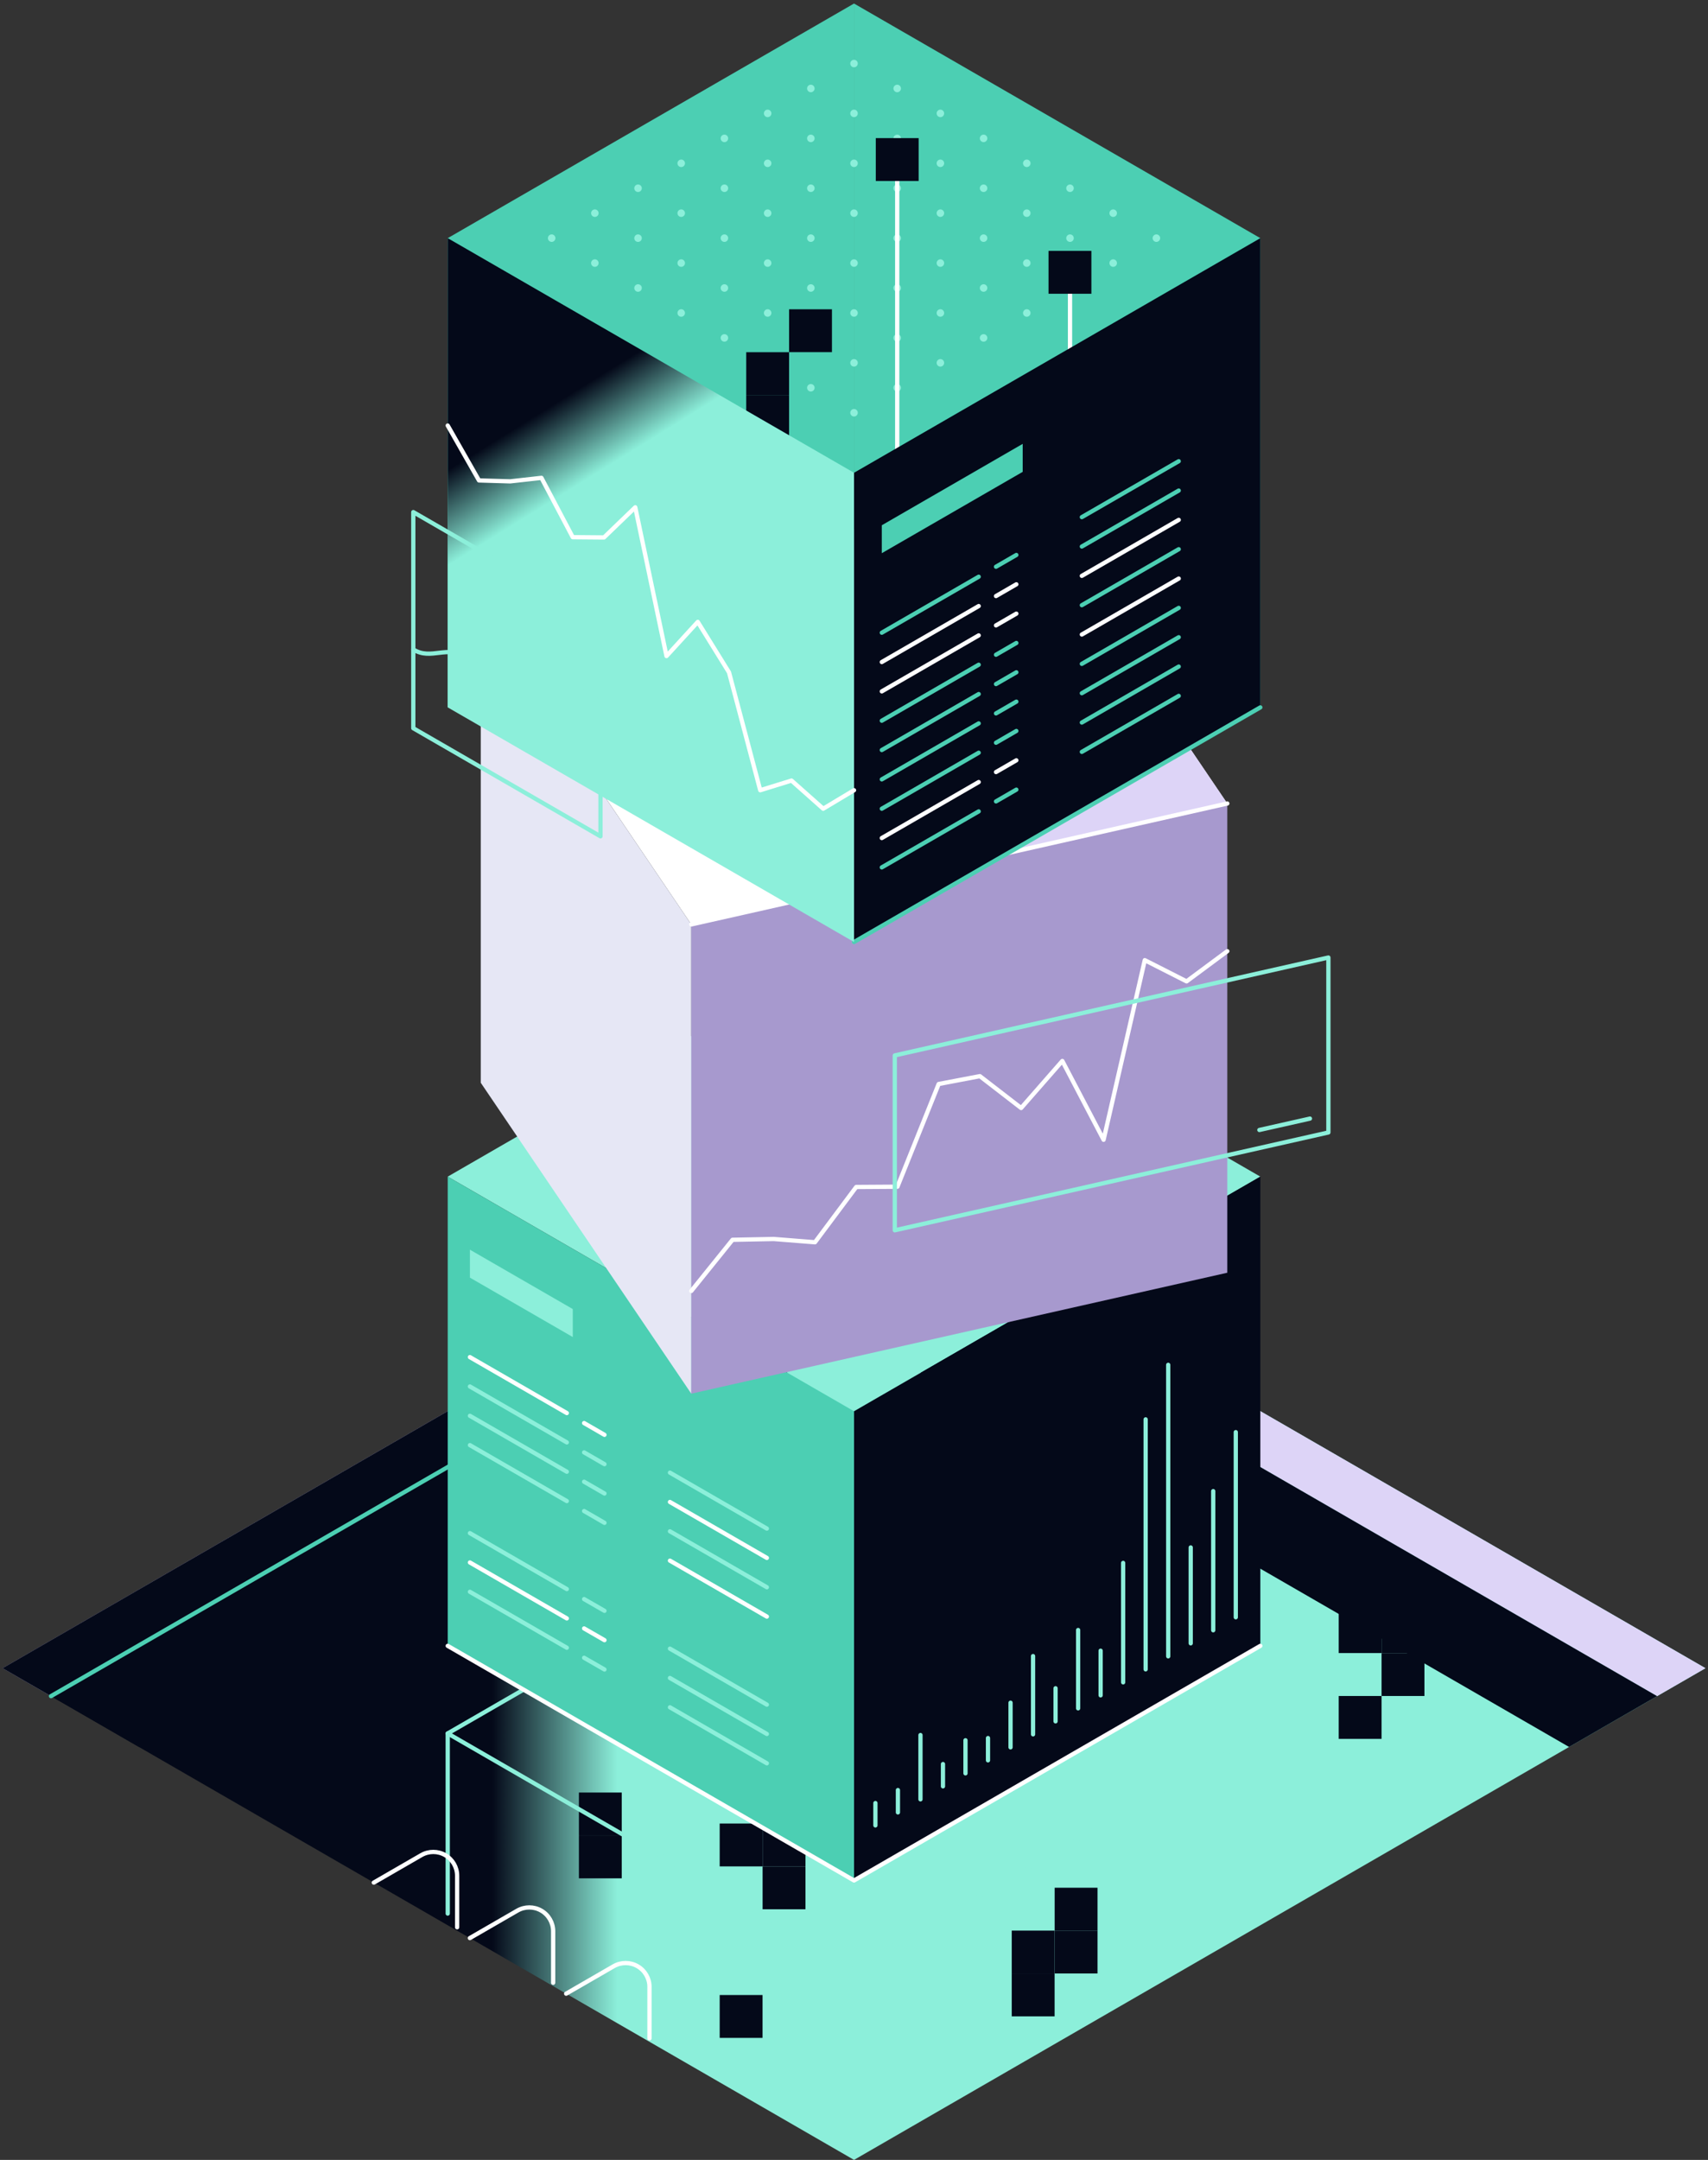 <?xml version="1.0" encoding="UTF-8"?> <svg xmlns="http://www.w3.org/2000/svg" width="401" height="507" viewBox="0 0 401 507" fill="none"><rect x="0" y="0" width="401" height="507" fill="#333333" stroke="none"/><path d="M200.506 507.001L400.405 391.584L200.506 276.167L0.595 391.584L200.506 507.001Z" fill="url(#paint0_linear_1966_1817)"></path><path d="M200.506 289.296L389.043 398.142L400.405 391.584L200.506 276.167L0.608 391.584L11.97 398.142L200.506 289.296Z" fill="#DDD4F7"></path><path d="M200.506 313.144L368.386 410.073L389.043 398.142L200.506 289.296L11.97 398.142L32.614 410.073L200.506 313.144Z" fill="#040919"></path><path d="M200.506 276.167V289.296L11.97 398.142L0.595 391.584L200.506 276.167Z" fill="#040919"></path><path d="M200.506 289.296L11.97 398.142" stroke="#4CCFB3" stroke-linecap="round" stroke-linejoin="round"></path><path d="M247.596 463.241H237.533V473.305H247.596V463.241Z" fill="#040919"></path><path d="M334.424 388.042H324.36V398.105H334.424V388.042Z" fill="#040919"></path><path d="M324.36 398.105H314.297V408.169H324.36V398.105Z" fill="#040919"></path><path d="M334.424 377.965H324.36V388.029H334.424V377.965Z" fill="#040919"></path><path d="M247.596 453.178H237.533V463.241H247.596V453.178Z" fill="#040919"></path><path d="M189.106 438.107H179.042V448.171H189.106V438.107Z" fill="#040919"></path><path d="M189.106 428.043H179.042V438.107H189.106V428.043Z" fill="#040919"></path><path d="M324.36 377.965H314.297V388.029H324.36V377.965Z" fill="#040919"></path><path d="M179.03 428.043H168.966V438.107H179.03V428.043Z" fill="#040919"></path><path d="M179.03 468.298H168.966V478.362H179.03V468.298Z" fill="#040919"></path><path d="M145.976 420.767H135.912V430.831H145.976V420.767Z" fill="#040919"></path><path d="M145.976 430.843H135.912V440.907H145.976V430.843Z" fill="#040919"></path><path d="M257.673 453.178H247.609V463.241H257.673V453.178Z" fill="#040919"></path><path d="M257.673 443.114H247.609V453.177H257.673V443.114Z" fill="#040919"></path><path d="M200.506 351.821L105.116 406.894L200.506 461.967L295.897 406.894L200.506 351.821Z" stroke="#8CEFDA" stroke-linecap="round" stroke-linejoin="round"></path><path d="M295.897 449.179V406.894L200.506 461.967V504.252" stroke="#8CEFDA" stroke-linecap="round" stroke-linejoin="round"></path><path d="M200.506 221.12L105.116 276.193L200.506 331.266L295.897 276.193L200.506 221.12Z" fill="#8CEFDA"></path><path d="M295.897 276.193L200.506 331.266V441.411L295.897 386.338V276.193Z" fill="#040919"></path><path d="M105.116 276.193L200.506 331.266V441.411L105.116 386.338V276.193Z" fill="#4CCFB3"></path><path d="M105.116 386.339L200.506 441.412L295.897 386.339L200.506 441.412" stroke="white" stroke-linecap="round" stroke-linejoin="round"></path><path d="M288.141 188.608L162.295 216.996L112.872 144.016L238.705 115.628L288.141 188.608Z" fill="white"></path><path d="M288.141 188.608L216.232 204.826L258.745 145.213L288.141 188.608Z" fill="#DDD4F7"></path><path d="M112.872 144.015L162.295 216.996V327.141L112.872 254.161V144.015Z" fill="#E6E7F5"></path><path d="M288.141 188.608L162.295 216.996V327.142L288.141 298.754V188.608Z" fill="#A799CE"></path><path d="M288.141 188.608L162.295 216.996" stroke="white" stroke-linecap="round" stroke-linejoin="round"></path><path d="M162.295 303.041L171.98 291.023L181.653 290.834L191.338 291.603L201.023 278.626L210.696 278.563L220.381 254.451L230.054 252.609L239.74 260.088L249.412 249.04L259.098 267.541L268.77 225.382L278.582 230.363L288.141 223.276" stroke="white" stroke-linecap="round" stroke-linejoin="round"></path><path d="M311.875 224.764L210.078 247.742V288.791L311.875 265.826V224.764Z" stroke="#8CEFDA" stroke-linecap="round" stroke-linejoin="round"></path><path d="M307.55 262.572L295.67 265.246" stroke="#8CEFDA" stroke-linecap="round" stroke-linejoin="round"></path><path d="M200.506 110.975V0.829L295.897 55.902V166.047L200.506 110.975Z" fill="#4CCFB3"></path><path d="M200.506 110.975V0.829L105.116 55.902V166.047L200.506 110.975Z" fill="#4CCFB3"></path><path d="M210.646 56.785C211.133 56.785 211.528 56.39 211.528 55.902C211.528 55.415 211.133 55.02 210.646 55.02C210.158 55.02 209.763 55.415 209.763 55.902C209.763 56.39 210.158 56.785 210.646 56.785Z" fill="#8CEFDA"></path><path d="M200.506 62.637C200.994 62.637 201.389 62.241 201.389 61.754C201.389 61.266 200.994 60.871 200.506 60.871C200.019 60.871 199.624 61.266 199.624 61.754C199.624 62.241 200.019 62.637 200.506 62.637Z" fill="#8CEFDA"></path><path d="M220.785 62.637C221.273 62.637 221.668 62.241 221.668 61.754C221.668 61.266 221.273 60.871 220.785 60.871C220.297 60.871 219.902 61.266 219.902 61.754C219.902 62.241 220.297 62.637 220.785 62.637Z" fill="#8CEFDA"></path><path d="M210.646 68.488C211.133 68.488 211.528 68.093 211.528 67.605C211.528 67.117 211.133 66.722 210.646 66.722C210.158 66.722 209.763 67.117 209.763 67.605C209.763 68.093 210.158 68.488 210.646 68.488Z" fill="#8CEFDA"></path><path d="M200.506 74.353C200.994 74.353 201.389 73.957 201.389 73.47C201.389 72.982 200.994 72.587 200.506 72.587C200.019 72.587 199.624 72.982 199.624 73.47C199.624 73.957 200.019 74.353 200.506 74.353Z" fill="#8CEFDA"></path><path d="M230.924 68.488C231.412 68.488 231.807 68.093 231.807 67.605C231.807 67.117 231.412 66.722 230.924 66.722C230.437 66.722 230.042 67.117 230.042 67.605C230.042 68.093 230.437 68.488 230.924 68.488Z" fill="#8CEFDA"></path><path d="M220.785 74.353C221.273 74.353 221.668 73.957 221.668 73.47C221.668 72.982 221.273 72.587 220.785 72.587C220.297 72.587 219.902 72.982 219.902 73.47C219.902 73.957 220.297 74.353 220.785 74.353Z" fill="#8CEFDA"></path><path d="M210.646 80.204C211.133 80.204 211.528 79.808 211.528 79.321C211.528 78.833 211.133 78.438 210.646 78.438C210.158 78.438 209.763 78.833 209.763 79.321C209.763 79.808 210.158 80.204 210.646 80.204Z" fill="#8CEFDA"></path><path d="M200.506 86.055C200.994 86.055 201.389 85.66 201.389 85.172C201.389 84.685 200.994 84.29 200.506 84.29C200.019 84.29 199.624 84.685 199.624 85.172C199.624 85.66 200.019 86.055 200.506 86.055Z" fill="#8CEFDA"></path><path d="M230.924 80.204C231.412 80.204 231.807 79.808 231.807 79.321C231.807 78.833 231.412 78.438 230.924 78.438C230.437 78.438 230.042 78.833 230.042 79.321C230.042 79.808 230.437 80.204 230.924 80.204Z" fill="#8CEFDA"></path><path d="M220.785 86.055C221.273 86.055 221.668 85.66 221.668 85.172C221.668 84.685 221.273 84.29 220.785 84.29C220.297 84.29 219.902 84.685 219.902 85.172C219.902 85.66 220.297 86.055 220.785 86.055Z" fill="#8CEFDA"></path><path d="M241.064 74.353C241.551 74.353 241.946 73.957 241.946 73.47C241.946 72.982 241.551 72.587 241.064 72.587C240.576 72.587 240.181 72.982 240.181 73.47C240.181 73.957 240.576 74.353 241.064 74.353Z" fill="#8CEFDA"></path><path d="M210.646 91.907C211.133 91.907 211.528 91.512 211.528 91.024C211.528 90.537 211.133 90.142 210.646 90.142C210.158 90.142 209.763 90.537 209.763 91.024C209.763 91.512 210.158 91.907 210.646 91.907Z" fill="#8CEFDA"></path><path d="M200.506 97.771C200.994 97.771 201.389 97.376 201.389 96.888C201.389 96.401 200.994 96.005 200.506 96.005C200.019 96.005 199.624 96.401 199.624 96.888C199.624 97.376 200.019 97.771 200.506 97.771Z" fill="#8CEFDA"></path><path d="M190.367 56.785C190.855 56.785 191.25 56.39 191.25 55.902C191.25 55.415 190.855 55.02 190.367 55.02C189.879 55.02 189.484 55.415 189.484 55.902C189.484 56.39 189.879 56.785 190.367 56.785Z" fill="#8CEFDA"></path><path d="M230.924 45.069C231.412 45.069 231.807 44.674 231.807 44.187C231.807 43.699 231.412 43.304 230.924 43.304C230.437 43.304 230.042 43.699 230.042 44.187C230.042 44.674 230.437 45.069 230.924 45.069Z" fill="#8CEFDA"></path><path d="M220.785 50.921C221.273 50.921 221.668 50.526 221.668 50.038C221.668 49.55 221.273 49.155 220.785 49.155C220.297 49.155 219.902 49.55 219.902 50.038C219.902 50.526 220.297 50.921 220.785 50.921Z" fill="#8CEFDA"></path><path d="M241.064 50.921C241.551 50.921 241.946 50.526 241.946 50.038C241.946 49.55 241.551 49.155 241.064 49.155C240.576 49.155 240.181 49.55 240.181 50.038C240.181 50.526 240.576 50.921 241.064 50.921Z" fill="#8CEFDA"></path><path d="M230.924 56.785C231.412 56.785 231.807 56.39 231.807 55.902C231.807 55.415 231.412 55.02 230.924 55.02C230.437 55.02 230.042 55.415 230.042 55.902C230.042 56.39 230.437 56.785 230.924 56.785Z" fill="#8CEFDA"></path><path d="M251.216 56.785C251.703 56.785 252.098 56.39 252.098 55.902C252.098 55.415 251.703 55.02 251.216 55.02C250.728 55.02 250.333 55.415 250.333 55.902C250.333 56.39 250.728 56.785 251.216 56.785Z" fill="#8CEFDA"></path><path d="M241.064 62.637C241.551 62.637 241.946 62.241 241.946 61.754C241.946 61.266 241.551 60.871 241.064 60.871C240.576 60.871 240.181 61.266 240.181 61.754C240.181 62.241 240.576 62.637 241.064 62.637Z" fill="#8CEFDA"></path><path d="M251.216 68.488C251.703 68.488 252.098 68.093 252.098 67.605C252.098 67.117 251.703 66.722 251.216 66.722C250.728 66.722 250.333 67.117 250.333 67.605C250.333 68.093 250.728 68.488 251.216 68.488Z" fill="#8CEFDA"></path><path d="M261.355 62.637C261.843 62.637 262.238 62.241 262.238 61.754C262.238 61.266 261.843 60.871 261.355 60.871C260.867 60.871 260.472 61.266 260.472 61.754C260.472 62.241 260.867 62.637 261.355 62.637Z" fill="#8CEFDA"></path><path d="M241.064 39.217C241.551 39.217 241.946 38.822 241.946 38.334C241.946 37.847 241.551 37.452 241.064 37.452C240.576 37.452 240.181 37.847 240.181 38.334C240.181 38.822 240.576 39.217 241.064 39.217Z" fill="#8CEFDA"></path><path d="M200.506 50.921C200.994 50.921 201.389 50.526 201.389 50.038C201.389 49.55 200.994 49.155 200.506 49.155C200.019 49.155 199.624 49.55 199.624 50.038C199.624 50.526 200.019 50.921 200.506 50.921Z" fill="#8CEFDA"></path><path d="M220.785 39.217C221.273 39.217 221.668 38.822 221.668 38.334C221.668 37.847 221.273 37.452 220.785 37.452C220.297 37.452 219.902 37.847 219.902 38.334C219.902 38.822 220.297 39.217 220.785 39.217Z" fill="#8CEFDA"></path><path d="M210.646 45.069C211.133 45.069 211.528 44.674 211.528 44.187C211.528 43.699 211.133 43.304 210.646 43.304C210.158 43.304 209.763 43.699 209.763 44.187C209.763 44.674 210.158 45.069 210.646 45.069Z" fill="#8CEFDA"></path><path d="M230.924 33.366C231.412 33.366 231.807 32.971 231.807 32.483C231.807 31.996 231.412 31.601 230.924 31.601C230.437 31.601 230.042 31.996 230.042 32.483C230.042 32.971 230.437 33.366 230.924 33.366Z" fill="#8CEFDA"></path><path d="M190.367 45.069C190.855 45.069 191.25 44.674 191.25 44.187C191.25 43.699 190.855 43.304 190.367 43.304C189.879 43.304 189.484 43.699 189.484 44.187C189.484 44.674 189.879 45.069 190.367 45.069Z" fill="#8CEFDA"></path><path d="M210.646 33.366C211.133 33.366 211.528 32.971 211.528 32.483C211.528 31.996 211.133 31.601 210.646 31.601C210.158 31.601 209.763 31.996 209.763 32.483C209.763 32.971 210.158 33.366 210.646 33.366Z" fill="#8CEFDA"></path><path d="M200.506 39.217C200.994 39.217 201.389 38.822 201.389 38.334C201.389 37.847 200.994 37.452 200.506 37.452C200.019 37.452 199.624 37.847 199.624 38.334C199.624 38.822 200.019 39.217 200.506 39.217Z" fill="#8CEFDA"></path><path d="M220.785 27.502C221.273 27.502 221.668 27.107 221.668 26.619C221.668 26.132 221.273 25.736 220.785 25.736C220.297 25.736 219.902 26.132 219.902 26.619C219.902 27.107 220.297 27.502 220.785 27.502Z" fill="#8CEFDA"></path><path d="M180.228 39.217C180.715 39.217 181.11 38.822 181.11 38.334C181.11 37.847 180.715 37.452 180.228 37.452C179.74 37.452 179.345 37.847 179.345 38.334C179.345 38.822 179.74 39.217 180.228 39.217Z" fill="#8CEFDA"></path><path d="M200.506 27.502C200.994 27.502 201.389 27.107 201.389 26.619C201.389 26.132 200.994 25.736 200.506 25.736C200.019 25.736 199.624 26.132 199.624 26.619C199.624 27.107 200.019 27.502 200.506 27.502Z" fill="#8CEFDA"></path><path d="M190.367 33.366C190.855 33.366 191.25 32.971 191.25 32.483C191.25 31.996 190.855 31.601 190.367 31.601C189.879 31.601 189.484 31.996 189.484 32.483C189.484 32.971 189.879 33.366 190.367 33.366Z" fill="#8CEFDA"></path><path d="M210.646 21.65C211.133 21.65 211.528 21.255 211.528 20.767C211.528 20.28 211.133 19.885 210.646 19.885C210.158 19.885 209.763 20.28 209.763 20.767C209.763 21.255 210.158 21.65 210.646 21.65Z" fill="#8CEFDA"></path><path d="M170.076 33.366C170.563 33.366 170.958 32.971 170.958 32.483C170.958 31.996 170.563 31.601 170.076 31.601C169.588 31.601 169.193 31.996 169.193 32.483C169.193 32.971 169.588 33.366 170.076 33.366Z" fill="#8CEFDA"></path><path d="M190.367 21.65C190.855 21.65 191.25 21.255 191.25 20.767C191.25 20.28 190.855 19.885 190.367 19.885C189.879 19.885 189.484 20.28 189.484 20.767C189.484 21.255 189.879 21.65 190.367 21.65Z" fill="#8CEFDA"></path><path d="M180.228 27.502C180.715 27.502 181.11 27.107 181.11 26.619C181.11 26.132 180.715 25.736 180.228 25.736C179.74 25.736 179.345 26.132 179.345 26.619C179.345 27.107 179.74 27.502 180.228 27.502Z" fill="#8CEFDA"></path><path d="M200.506 15.799C200.994 15.799 201.389 15.403 201.389 14.916C201.389 14.428 200.994 14.033 200.506 14.033C200.019 14.033 199.624 14.428 199.624 14.916C199.624 15.403 200.019 15.799 200.506 15.799Z" fill="#8CEFDA"></path><path d="M251.216 45.069C251.703 45.069 252.098 44.674 252.098 44.187C252.098 43.699 251.703 43.304 251.216 43.304C250.728 43.304 250.333 43.699 250.333 44.187C250.333 44.674 250.728 45.069 251.216 45.069Z" fill="#8CEFDA"></path><path d="M261.355 50.921C261.843 50.921 262.238 50.526 262.238 50.038C262.238 49.55 261.843 49.155 261.355 49.155C260.867 49.155 260.472 49.55 260.472 50.038C260.472 50.526 260.867 50.921 261.355 50.921Z" fill="#8CEFDA"></path><path d="M271.494 56.785C271.982 56.785 272.377 56.39 272.377 55.902C272.377 55.415 271.982 55.02 271.494 55.02C271.007 55.02 270.612 55.415 270.612 55.902C270.612 56.39 271.007 56.785 271.494 56.785Z" fill="#8CEFDA"></path><path d="M180.228 62.637C180.715 62.637 181.11 62.241 181.11 61.754C181.11 61.266 180.715 60.871 180.228 60.871C179.74 60.871 179.345 61.266 179.345 61.754C179.345 62.241 179.74 62.637 180.228 62.637Z" fill="#8CEFDA"></path><path d="M190.367 68.488C190.855 68.488 191.25 68.093 191.25 67.605C191.25 67.117 190.855 66.722 190.367 66.722C189.879 66.722 189.484 67.117 189.484 67.605C189.484 68.093 189.879 68.488 190.367 68.488Z" fill="#8CEFDA"></path><path d="M170.076 68.488C170.563 68.488 170.958 68.093 170.958 67.605C170.958 67.117 170.563 66.722 170.076 66.722C169.588 66.722 169.193 67.117 169.193 67.605C169.193 68.093 169.588 68.488 170.076 68.488Z" fill="#8CEFDA"></path><path d="M180.228 74.353C180.715 74.353 181.11 73.957 181.11 73.47C181.11 72.982 180.715 72.587 180.228 72.587C179.74 72.587 179.345 72.982 179.345 73.47C179.345 73.957 179.74 74.353 180.228 74.353Z" fill="#8CEFDA"></path><path d="M190.367 80.204C190.855 80.204 191.25 79.808 191.25 79.321C191.25 78.833 190.855 78.438 190.367 78.438C189.879 78.438 189.484 78.833 189.484 79.321C189.484 79.808 189.879 80.204 190.367 80.204Z" fill="#8CEFDA"></path><path d="M170.076 80.204C170.563 80.204 170.958 79.808 170.958 79.321C170.958 78.833 170.563 78.438 170.076 78.438C169.588 78.438 169.193 78.833 169.193 79.321C169.193 79.808 169.588 80.204 170.076 80.204Z" fill="#8CEFDA"></path><path d="M180.228 86.055C180.715 86.055 181.11 85.66 181.11 85.172C181.11 84.685 180.715 84.29 180.228 84.29C179.74 84.29 179.345 84.685 179.345 85.172C179.345 85.66 179.74 86.055 180.228 86.055Z" fill="#8CEFDA"></path><path d="M159.936 74.353C160.424 74.353 160.819 73.957 160.819 73.47C160.819 72.982 160.424 72.587 159.936 72.587C159.449 72.587 159.054 72.982 159.054 73.47C159.054 73.957 159.449 74.353 159.936 74.353Z" fill="#8CEFDA"></path><path d="M190.367 91.907C190.855 91.907 191.25 91.512 191.25 91.024C191.25 90.537 190.855 90.142 190.367 90.142C189.879 90.142 189.484 90.537 189.484 91.024C189.484 91.512 189.879 91.907 190.367 91.907Z" fill="#8CEFDA"></path><path d="M170.076 56.785C170.563 56.785 170.958 56.39 170.958 55.902C170.958 55.415 170.563 55.02 170.076 55.02C169.588 55.02 169.193 55.415 169.193 55.902C169.193 56.39 169.588 56.785 170.076 56.785Z" fill="#8CEFDA"></path><path d="M159.936 62.637C160.424 62.637 160.819 62.241 160.819 61.754C160.819 61.266 160.424 60.871 159.936 60.871C159.449 60.871 159.054 61.266 159.054 61.754C159.054 62.241 159.449 62.637 159.936 62.637Z" fill="#8CEFDA"></path><path d="M180.228 50.921C180.715 50.921 181.11 50.526 181.11 50.038C181.11 49.55 180.715 49.155 180.228 49.155C179.74 49.155 179.345 49.55 179.345 50.038C179.345 50.526 179.74 50.921 180.228 50.921Z" fill="#8CEFDA"></path><path d="M149.797 68.488C150.285 68.488 150.68 68.093 150.68 67.605C150.68 67.117 150.285 66.722 149.797 66.722C149.309 66.722 148.914 67.117 148.914 67.605C148.914 68.093 149.309 68.488 149.797 68.488Z" fill="#8CEFDA"></path><path d="M159.936 39.217C160.424 39.217 160.819 38.822 160.819 38.334C160.819 37.847 160.424 37.452 159.936 37.452C159.449 37.452 159.054 37.847 159.054 38.334C159.054 38.822 159.449 39.217 159.936 39.217Z" fill="#8CEFDA"></path><path d="M149.797 45.069C150.285 45.069 150.68 44.674 150.68 44.187C150.68 43.699 150.285 43.304 149.797 43.304C149.309 43.304 148.914 43.699 148.914 44.187C148.914 44.674 149.309 45.069 149.797 45.069Z" fill="#8CEFDA"></path><path d="M139.658 50.921C140.145 50.921 140.54 50.526 140.54 50.038C140.54 49.55 140.145 49.155 139.658 49.155C139.17 49.155 138.775 49.55 138.775 50.038C138.775 50.526 139.17 50.921 139.658 50.921Z" fill="#8CEFDA"></path><path d="M170.076 45.069C170.563 45.069 170.958 44.674 170.958 44.187C170.958 43.699 170.563 43.304 170.076 43.304C169.588 43.304 169.193 43.699 169.193 44.187C169.193 44.674 169.588 45.069 170.076 45.069Z" fill="#8CEFDA"></path><path d="M159.936 50.921C160.424 50.921 160.819 50.526 160.819 50.038C160.819 49.55 160.424 49.155 159.936 49.155C159.449 49.155 159.054 49.55 159.054 50.038C159.054 50.526 159.449 50.921 159.936 50.921Z" fill="#8CEFDA"></path><path d="M149.797 56.785C150.285 56.785 150.68 56.39 150.68 55.902C150.68 55.415 150.285 55.02 149.797 55.02C149.309 55.02 148.914 55.415 148.914 55.902C148.914 56.39 149.309 56.785 149.797 56.785Z" fill="#8CEFDA"></path><path d="M139.658 62.637C140.145 62.637 140.54 62.241 140.54 61.754C140.54 61.266 140.145 60.871 139.658 60.871C139.17 60.871 138.775 61.266 138.775 61.754C138.775 62.241 139.17 62.637 139.658 62.637Z" fill="#8CEFDA"></path><path d="M129.518 56.785C130.006 56.785 130.401 56.39 130.401 55.902C130.401 55.415 130.006 55.02 129.518 55.02C129.031 55.02 128.636 55.415 128.636 55.902C128.636 56.39 129.031 56.785 129.518 56.785Z" fill="#8CEFDA"></path><path d="M185.259 92.739H175.196V102.802H185.259V92.739Z" fill="#040919"></path><path d="M185.259 82.675H175.196V92.739H185.259V82.675Z" fill="#040919"></path><path d="M195.323 72.599H185.259V82.662H195.323V72.599Z" fill="#040919"></path><path d="M185.259 126.676H175.196V136.739H185.259V126.676Z" fill="#040919"></path><path d="M210.646 123.296V38.473" stroke="white" stroke-linecap="round" stroke-linejoin="round"></path><path d="M251.216 111.328V63.922" stroke="white" stroke-linecap="round" stroke-linejoin="round"></path><path d="M215.678 32.42H205.614V42.484H215.678V32.42Z" fill="#040919"></path><path d="M256.235 58.891H246.171V68.954H256.235V58.891Z" fill="#040919"></path><path d="M295.897 55.902L200.506 110.975V221.12L295.897 166.047V55.902Z" fill="#040919"></path><path d="M200.506 221.12L295.897 166.047" stroke="#4CCFB3" stroke-linecap="round" stroke-linejoin="round"></path><path d="M105.116 55.902L200.506 110.975V221.12L105.116 166.047V55.902Z" fill="url(#paint1_linear_1966_1817)"></path><path d="M105.116 99.889L112.455 112.778L119.795 112.992L127.122 112.172L134.462 126.095L141.802 126.158L149.141 119.083L156.481 154.003L163.821 145.983L171.16 157.837L178.487 185.493L185.827 183.223L193.268 189.832L200.506 185.493" stroke="white" stroke-linecap="round" stroke-linejoin="round"></path><path d="M97.032 120.206L140.982 145.58V196.314L97.032 170.941V120.206Z" stroke="#8CEFDA" stroke-linecap="round" stroke-linejoin="round"></path><path d="M97.032 152.453C101.269 155.114 104.952 151.217 109.82 154.382C114.688 157.548 113.389 162.542 118.282 165.228C123.175 167.914 125.949 151.065 131.069 153.739C136.19 156.4 135.9 162.012 140.982 165.051" stroke="#8CEFDA" stroke-linecap="round" stroke-linejoin="round"></path><path d="M105.116 406.895V449.18" stroke="#8CEFDA" stroke-linecap="round" stroke-linejoin="round"></path><path d="M205.526 423.238V428.484" stroke="#8CEFDA" stroke-linecap="round" stroke-linejoin="round"></path><path d="M210.81 420.187V425.433" stroke="#8CEFDA" stroke-linecap="round" stroke-linejoin="round"></path><path d="M216.106 407.273V422.369" stroke="#8CEFDA" stroke-linecap="round" stroke-linejoin="round"></path><path d="M221.39 414.083V419.317" stroke="#8CEFDA" stroke-linecap="round" stroke-linejoin="round"></path><path d="M226.674 408.496V416.265" stroke="#8CEFDA" stroke-linecap="round" stroke-linejoin="round"></path><path d="M231.958 407.979V413.213" stroke="#8CEFDA" stroke-linecap="round" stroke-linejoin="round"></path><path d="M237.255 399.681V410.161" stroke="#8CEFDA" stroke-linecap="round" stroke-linejoin="round"></path><path d="M242.539 388.734V407.109" stroke="#8CEFDA" stroke-linecap="round" stroke-linejoin="round"></path><path d="M247.823 396.289V404.058" stroke="#8CEFDA" stroke-linecap="round" stroke-linejoin="round"></path><path d="M253.12 382.618V401.005" stroke="#8CEFDA" stroke-linecap="round" stroke-linejoin="round"></path><path d="M258.404 387.473V397.953" stroke="#8CEFDA" stroke-linecap="round" stroke-linejoin="round"></path><path d="M263.688 366.867V394.901" stroke="#8CEFDA" stroke-linecap="round" stroke-linejoin="round"></path><path d="M268.972 333.17V391.849" stroke="#8CEFDA" stroke-linecap="round" stroke-linejoin="round"></path><path d="M274.269 320.37V388.798" stroke="#8CEFDA" stroke-linecap="round" stroke-linejoin="round"></path><path d="M279.553 363.235V385.746" stroke="#8CEFDA" stroke-linecap="round" stroke-linejoin="round"></path><path d="M284.837 350.018V382.681" stroke="#8CEFDA" stroke-linecap="round" stroke-linejoin="round"></path><path d="M290.134 336.171V379.629" stroke="#8CEFDA" stroke-linecap="round" stroke-linejoin="round"></path><path d="M129.871 465.422V453.328C129.871 451.336 128.8 449.482 127.072 448.485C125.344 447.489 123.213 447.489 121.472 448.485L110.312 454.93" stroke="white" stroke-linecap="round" stroke-linejoin="round"></path><path d="M152.483 478.475V466.381C152.483 464.389 151.411 462.535 149.684 461.539C147.956 460.542 145.825 460.542 144.084 461.539L132.923 467.983" stroke="white" stroke-linecap="round" stroke-linejoin="round"></path><path d="M107.323 452.395V440.301C107.323 438.309 106.251 436.455 104.523 435.459C102.795 434.462 100.664 434.462 98.924 435.459L87.763 441.903" stroke="white" stroke-linecap="round" stroke-linejoin="round"></path><path d="M207.026 148.518L229.777 135.377" stroke="#4CCFB3" stroke-linecap="round" stroke-linejoin="round"></path><path d="M238.617 130.27L233.838 133.032" stroke="#4CCFB3" stroke-linecap="round" stroke-linejoin="round"></path><path d="M207.026 155.403L229.777 142.263" stroke="white" stroke-linecap="round" stroke-linejoin="round"></path><path d="M238.617 137.155L233.838 139.917" stroke="white" stroke-linecap="round" stroke-linejoin="round"></path><path d="M207.026 162.289L229.777 149.148" stroke="white" stroke-linecap="round" stroke-linejoin="round"></path><path d="M238.617 144.041L233.838 146.803" stroke="white" stroke-linecap="round" stroke-linejoin="round"></path><path d="M207.026 169.175L229.777 156.034" stroke="#4CCFB3" stroke-linecap="round" stroke-linejoin="round"></path><path d="M238.617 150.927L233.838 153.689" stroke="#4CCFB3" stroke-linecap="round" stroke-linejoin="round"></path><path d="M207.026 176.061L229.777 162.92" stroke="#4CCFB3" stroke-linecap="round" stroke-linejoin="round"></path><path d="M238.617 157.812L233.838 160.574" stroke="#4CCFB3" stroke-linecap="round" stroke-linejoin="round"></path><path d="M207.026 182.946L229.777 169.805" stroke="#4CCFB3" stroke-linecap="round" stroke-linejoin="round"></path><path d="M238.617 164.698L233.838 167.46" stroke="#4CCFB3" stroke-linecap="round" stroke-linejoin="round"></path><path d="M207.026 189.832L229.777 176.691" stroke="#4CCFB3" stroke-linecap="round" stroke-linejoin="round"></path><path d="M238.617 171.583L233.838 174.345" stroke="#4CCFB3" stroke-linecap="round" stroke-linejoin="round"></path><path d="M207.026 196.718L229.777 183.577" stroke="white" stroke-linecap="round" stroke-linejoin="round"></path><path d="M238.617 178.469L233.838 181.231" stroke="white" stroke-linecap="round" stroke-linejoin="round"></path><path d="M207.026 203.604L229.777 190.463" stroke="#4CCFB3" stroke-linecap="round" stroke-linejoin="round"></path><path d="M253.99 121.391L276.741 108.263" stroke="#4CCFB3" stroke-linecap="round" stroke-linejoin="round"></path><path d="M207.026 123.296L240.105 104.19V110.76L207.026 129.854V123.296Z" fill="#4CCFB3"></path><path d="M253.99 128.29L276.741 115.149" stroke="#4CCFB3" stroke-linecap="round" stroke-linejoin="round"></path><path d="M253.99 135.175L276.741 122.035" stroke="white" stroke-linecap="round" stroke-linejoin="round"></path><path d="M253.99 142.061L276.741 128.92" stroke="#4CCFB3" stroke-linecap="round" stroke-linejoin="round"></path><path d="M253.99 148.946L276.741 135.806" stroke="white" stroke-linecap="round" stroke-linejoin="round"></path><path d="M253.99 155.832L276.741 142.691" stroke="#4CCFB3" stroke-linecap="round" stroke-linejoin="round"></path><path d="M253.99 162.718L276.741 149.578" stroke="#4CCFB3" stroke-linecap="round" stroke-linejoin="round"></path><path d="M253.99 169.604L276.741 156.463" stroke="#4CCFB3" stroke-linecap="round" stroke-linejoin="round"></path><path d="M253.99 176.49L276.741 163.349" stroke="#4CCFB3" stroke-linecap="round" stroke-linejoin="round"></path><path d="M238.617 185.355L233.838 188.117" stroke="#4CCFB3" stroke-linecap="round" stroke-linejoin="round"></path><path d="M110.324 318.566L133.075 331.695" stroke="white" stroke-linecap="round" stroke-linejoin="round"></path><path d="M141.915 336.802L137.135 334.041" stroke="white" stroke-linecap="round" stroke-linejoin="round"></path><path d="M110.324 325.453L133.075 338.581" stroke="#8CEFDA" stroke-linecap="round" stroke-linejoin="round"></path><path d="M141.915 343.688L137.135 340.926" stroke="#8CEFDA" stroke-linecap="round" stroke-linejoin="round"></path><path d="M110.324 332.338L133.075 345.466" stroke="#8CEFDA" stroke-linecap="round" stroke-linejoin="round"></path><path d="M141.915 350.573L137.135 347.812" stroke="#8CEFDA" stroke-linecap="round" stroke-linejoin="round"></path><path d="M110.324 339.224L133.075 352.352" stroke="#8CEFDA" stroke-linecap="round" stroke-linejoin="round"></path><path d="M141.915 357.459L137.135 354.697" stroke="#8CEFDA" stroke-linecap="round" stroke-linejoin="round"></path><path d="M110.324 359.88L133.075 373.009" stroke="#8CEFDA" stroke-linecap="round" stroke-linejoin="round"></path><path d="M141.915 378.116L137.135 375.367" stroke="#8CEFDA" stroke-linecap="round" stroke-linejoin="round"></path><path d="M110.324 366.766L133.075 379.894" stroke="white" stroke-linecap="round" stroke-linejoin="round"></path><path d="M141.915 385.002L137.135 382.253" stroke="white" stroke-linecap="round" stroke-linejoin="round"></path><path d="M110.324 373.652L133.075 386.781" stroke="#8CEFDA" stroke-linecap="round" stroke-linejoin="round"></path><path d="M157.288 345.681L180.039 358.809" stroke="#8CEFDA" stroke-linecap="round" stroke-linejoin="round"></path><path d="M110.324 293.344L134.475 307.28V313.85L110.324 299.902V293.344Z" fill="#8CEFDA"></path><path d="M157.288 352.566L180.039 365.694" stroke="white" stroke-linecap="round" stroke-linejoin="round"></path><path d="M157.288 359.452L180.039 372.58" stroke="#8CEFDA" stroke-linecap="round" stroke-linejoin="round"></path><path d="M157.288 366.337L180.039 379.466" stroke="white" stroke-linecap="round" stroke-linejoin="round"></path><path d="M157.288 386.994L180.039 400.135" stroke="#8CEFDA" stroke-linecap="round" stroke-linejoin="round"></path><path d="M157.288 393.88L180.039 407.021" stroke="#8CEFDA" stroke-linecap="round" stroke-linejoin="round"></path><path d="M157.288 400.766L180.039 413.907" stroke="#8CEFDA" stroke-linecap="round" stroke-linejoin="round"></path><path d="M141.915 391.887L137.135 389.138" stroke="#8CEFDA" stroke-linecap="round" stroke-linejoin="round"></path><defs><linearGradient id="paint0_linear_1966_1817" x1="115.583" y1="391.584" x2="144.942" y2="391.584" gradientUnits="userSpaceOnUse"><stop stop-color="#040919"></stop><stop offset="1" stop-color="#8CEFDA"></stop></linearGradient><linearGradient id="paint1_linear_1966_1817" x1="126.92" y1="96.8" x2="136.984" y2="113.018" gradientUnits="userSpaceOnUse"><stop stop-color="#040919"></stop><stop offset="1" stop-color="#8CEFDA"></stop></linearGradient></defs></svg> 